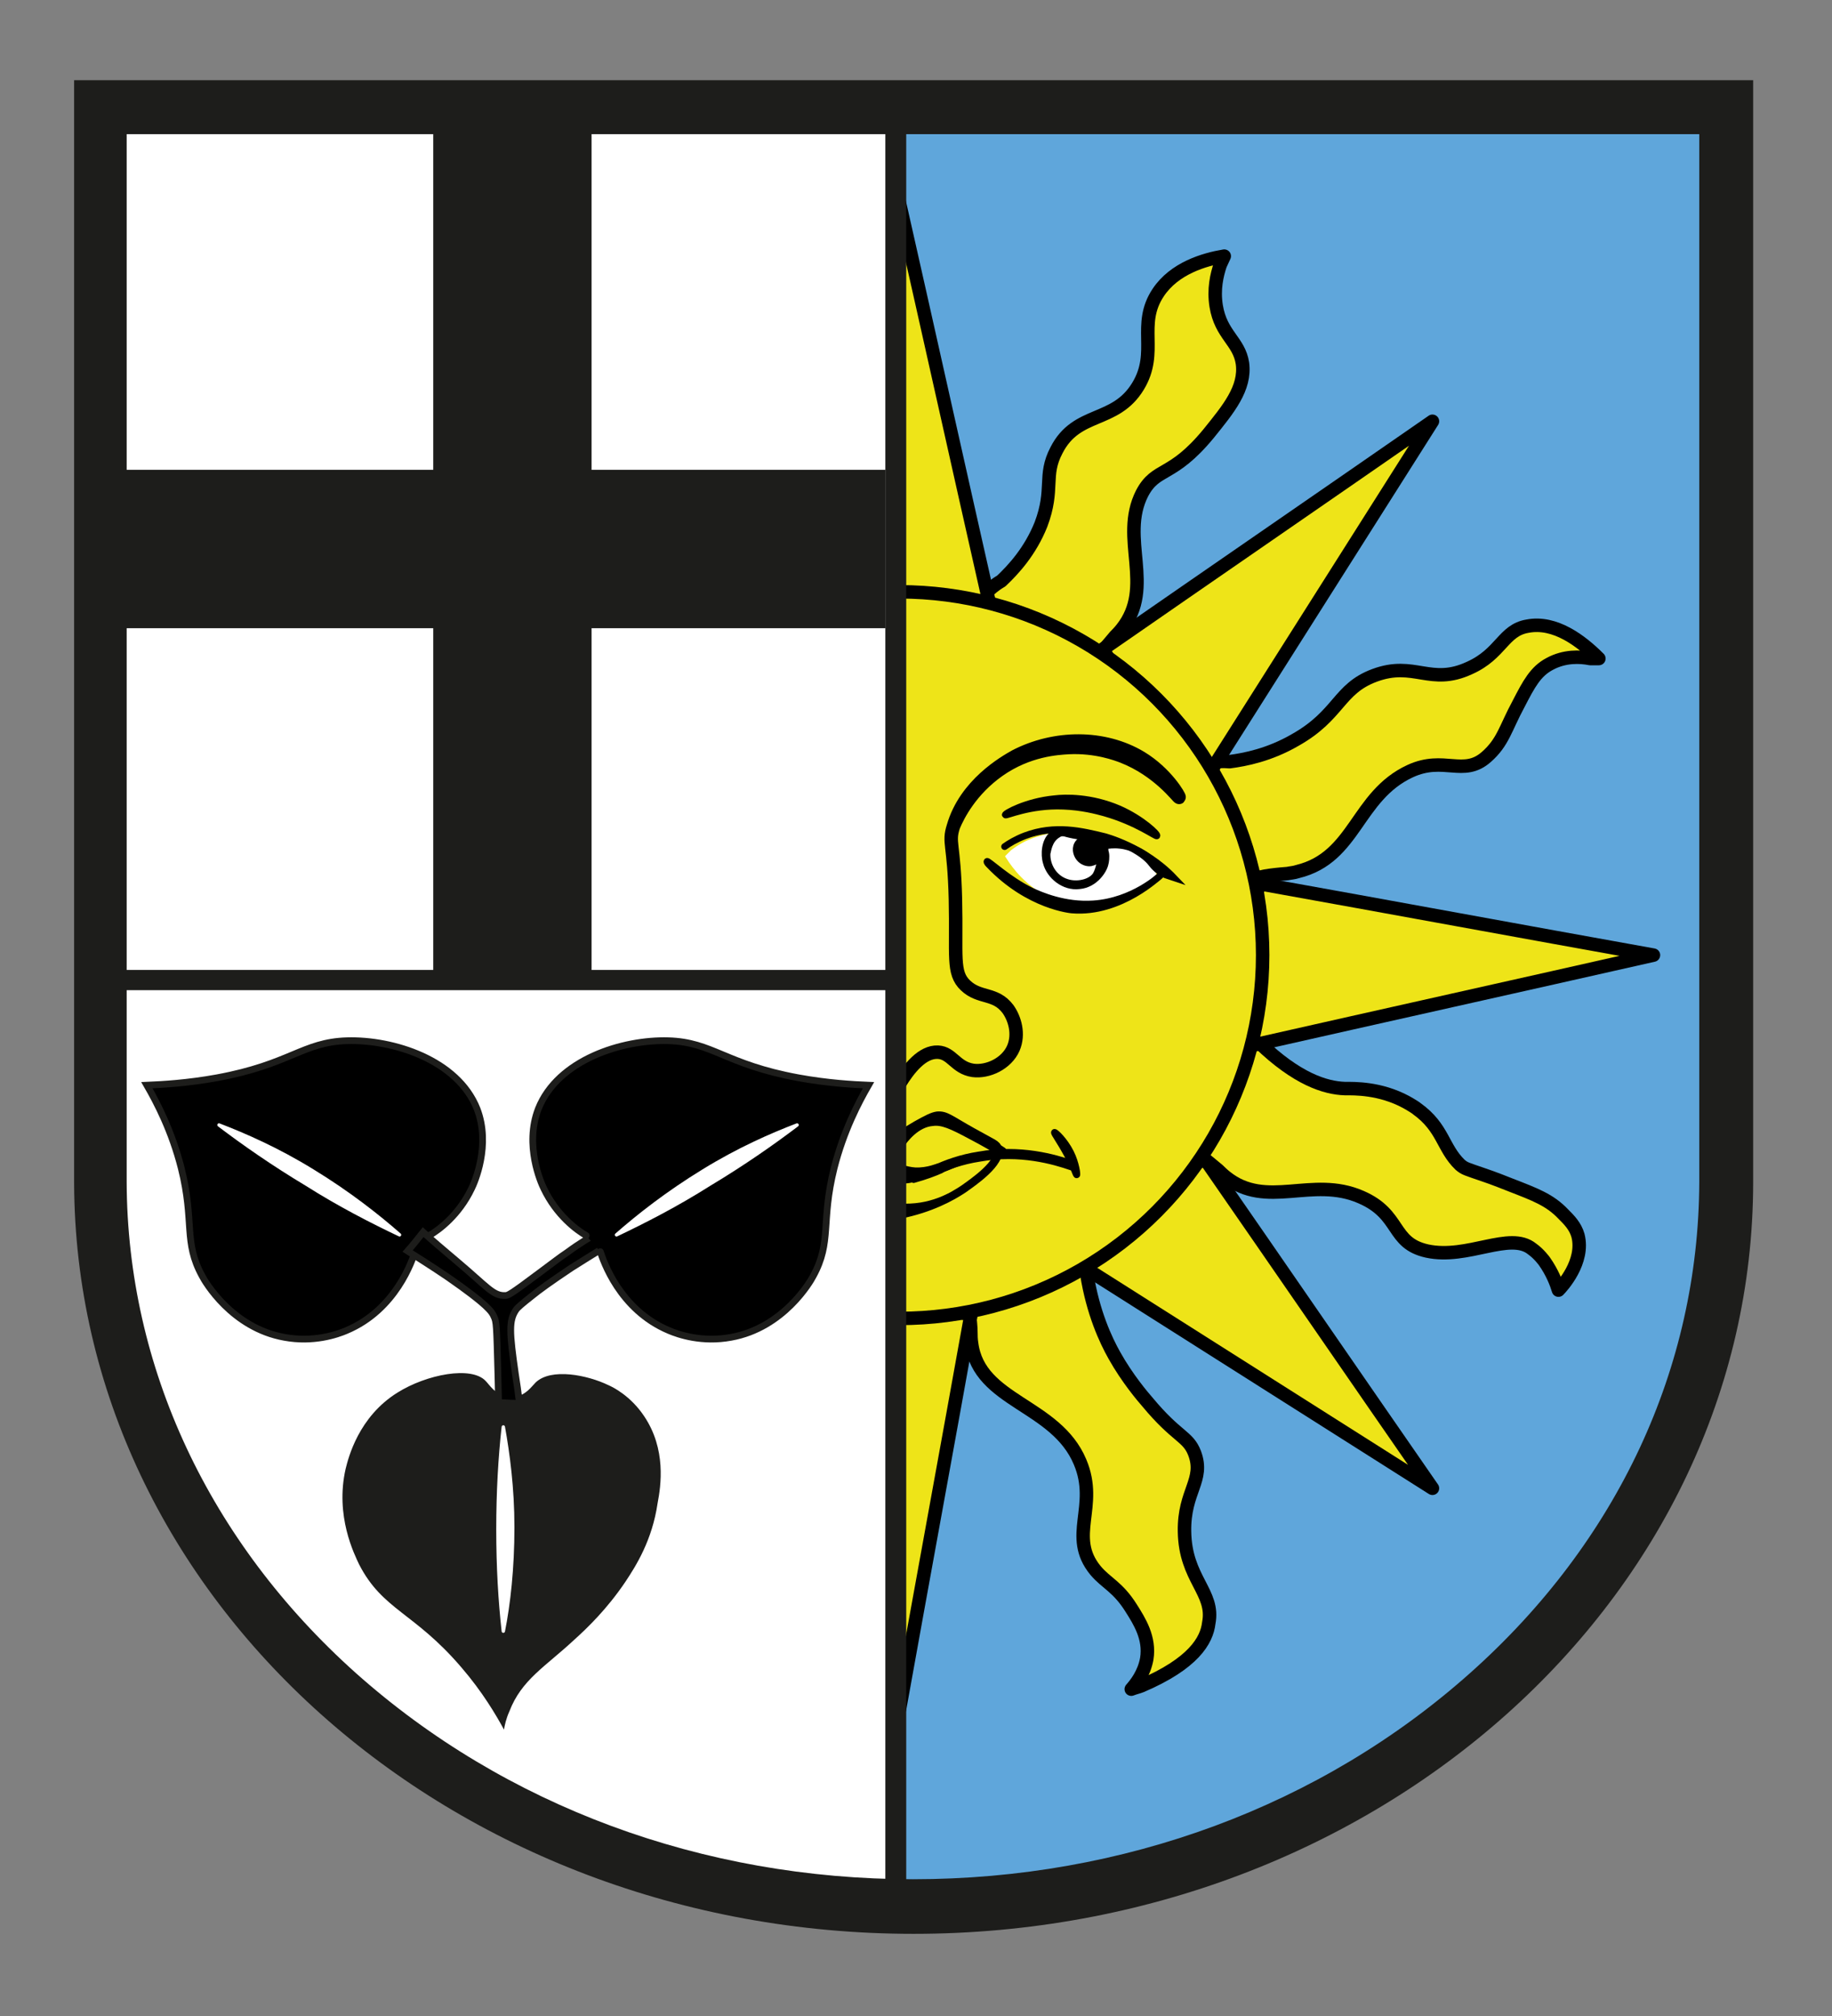 <?xml version="1.0" encoding="utf-8"?>
<!-- Generator: Adobe Illustrator 22.0.1, SVG Export Plug-In . SVG Version: 6.00 Build 0)  -->
<svg version="1.1" id="Ebene_1" xmlns="http://www.w3.org/2000/svg" xmlns:xlink="http://www.w3.org/1999/xlink" x="0px" y="0px"
	 viewBox="0 0 271.9 299.1" style="enable-background:new 0 0 271.9 299.1;" xml:space="preserve">
<rect x="0" y="0" width="271.9" height="299.1" fill="#808080" stroke="none"/>
<style type="text/css">
	.st0{fill:#5FA6DB;}
	.st1{fill:#EEE418;stroke:#000000;stroke-width:2;stroke-linecap:round;stroke-linejoin:round;stroke-miterlimit:10;}
	.st2{fill:#EEE418;stroke:#000000;stroke-width:2;stroke-linejoin:round;stroke-miterlimit:10;}
	.st3{fill:#EEE418;stroke:#000000;stroke-width:2;stroke-miterlimit:10;}
	.st4{fill:#FFFFFF;stroke:#FFFFFF;stroke-linecap:round;stroke-miterlimit:10;}
	.st5{fill:none;stroke:#000000;stroke-width:2;stroke-linecap:round;stroke-miterlimit:10;}
	.st6{stroke:#000000;stroke-linecap:round;stroke-miterlimit:10;}
	.st7{fill:none;stroke:#000000;stroke-width:1.2;stroke-linecap:round;stroke-miterlimit:10;}
	.st8{fill:none;stroke:#000000;stroke-width:1.5;stroke-linecap:round;stroke-miterlimit:10;}
	.st9{fill:none;stroke:#000000;stroke-linecap:round;stroke-linejoin:bevel;stroke-miterlimit:10;}
	.st10{fill:none;stroke:#000000;stroke-linecap:round;stroke-miterlimit:10;}
	.st11{fill:#FFFFFF;}
	.st12{display:none;}
	.st13{display:inline;fill:#1D1D1B;}
	.st14{fill:#1D1D1B;}
	.st15{fill:#FFFFFF;stroke:#FFFFFF;stroke-width:0.5;stroke-linecap:round;stroke-linejoin:round;stroke-miterlimit:10;}
	.st16{stroke:#1D1D1B;stroke-linecap:round;stroke-miterlimit:10;}
</style>
<g>
	<path class="st0" d="M133.1,18.1h122c0,47.1,0,94.2,0,141.3c0,0-0.2,0-0.2,0v5.5c0.5,7.9,2.2,47.2-27,80.1
		c-36.5,41.3-89.8,36.6-95.1,36.1c0.1-40.6,0.3-81.1,0.4-121.7c-0.1,0-0.1,0-0.2,0V18.1z"/>
	<g id="Sonne">
		<g id="Sonne-Schlängel_1_">
			<path class="st1" d="M85.2,245.3l0.6-1.3c0.5-1.5,1-3.6,0.6-6.1c-0.7-4.3-3.4-5.2-3.9-8.5c-0.5-3.7,2.1-6.8,5-10.4
				c5.5-6.7,7.8-4.9,9.9-8.9c3.4-6.7-2-13.8,3-20.1c0.4-0.5,0.8-0.9,1-1.1c1-1.2,1.7-2,1.7-2l0,0c3.6-6.4,4.8-7,4.8-7
				c1.5-0.9,4.3-1.1,9.4,1.9c0.5,0.2,4.2,1.5,5.4,5.3c1.1,3.6-0.6,7.8-4.4,10c-1.8,1.7-4.3,4.4-5.9,8.4c-2,5.3-0.3,7.2-2.3,11
				c-3,5.9-8.7,3.9-12.1,9.5c-3.1,5.1,0.2,9.1-3,13.9C92.6,243.5,88.2,244.8,85.2,245.3z"/>
			<path class="st1" d="M29.6,185.6c0.4,0,0.8,0,1.3,0c1.5,0.3,3.8,0.4,6-0.8c2.1-1.1,3.1-3,4.6-5.9c2-3.7,2.3-5.7,4.8-7.9
				c3.4-3,6.3,0.2,11.3-2.1c8-3.7,8.1-12.8,16.7-14.9c0.6-0.2,1.1-0.2,1.5-0.3c2.6-0.2,4.8-0.5,4.8-1c0-0.2-0.5-0.3-0.5-0.5
				c-0.1-0.7,3.4-2.4,6.3-1.8c4.5,0.8,6.3,6.8,6.4,7.1c0.3,0.4,2.4,3.8,1.1,7.4c-1.3,3.5-5.2,5.8-9.5,5.4c-2.3,0.3-5.9,1-9.7,3.2
				c-6.6,3.7-6.4,7.6-11.8,9.6c-5.9,2.2-8.3-1.6-14.1,1.1c-4.7,2.1-5,5.6-8.6,6.2C36.1,191.3,32.2,188.3,29.6,185.6z"/>
			<path class="st1" d="M35.6,92c0.3,1,0.9,2.6,2.1,4.3c0,0,0.8,1.1,1.8,1.8c3.3,2.7,9.6-1.6,15.6-0.3c5.4,1.2,3.8,5.4,9.8,8
				c7.3,3.2,14-1.9,20.1,3c0.5,0.4,0.9,0.8,1.1,1c0.7,0.6,1.8,1.5,3.1,2.5c3.5,2.5,5,2.7,5.9,4c0.9,1.4,1.2,4-1.9,9.4
				c-0.1,0.2-1.2,4.2-5.3,5.4c-2.8,0.8-5.9-0.1-7.9-2.4c-5.6-5.4-9.8-6.7-12.7-6.8c-1.4,0-5.2,0.1-9.1-2c-0.9-0.5-1.5-0.9-1.6-1
				c-3.9-2.8-3.8-5.8-6.4-8.3c-0.7-0.6-0.9-0.6-3.5-1.5c-0.3-0.1-1.5-0.5-4-1.5c-3.6-1.4-5.8-2.2-7.8-4.3c-0.9-0.9-1.8-1.8-2.2-3.2
				C31.7,96.1,35.2,92.4,35.6,92z"/>
			<path class="st1" d="M97.5,33.2c0.5-0.2,1-0.3,1.5-0.5c-0.7,0.8-1.9,2.3-2.3,4.5c-0.5,3.1,1.1,5.6,2.3,7.5c2,3.2,3.7,3.7,5.3,5.6
				c4.2,5.1-0.5,9.5,2.3,16.1c3.6,8.6,15,8.9,16.1,17.6c0.1,0.6,0.1,1.2,0.1,1.5c0,0.9,0.1,2.2,0.4,3.7c0.7,4.4,1.7,5.7,1.4,7.3
				c-0.3,1.6-2,3.6-8,5.3c-2.3,1.4-5.2,1.4-7.5,0.1c-2.6-1.5-4-4.6-3.5-7.6c-0.9-5.7-2.8-9.8-4.1-12.1c-1.9-3.4-4.2-6.1-4.9-6.9
				c-4.4-5.3-6-5-7-7.6c-1.5-4,1.6-5.6,1.5-11.6c-0.1-7.1-4.5-9-3.6-13.6C87.8,40,89.8,36.5,97.5,33.2z"/>
			<path class="st1" d="M181.7,38l-0.6,1.3c-0.5,1.5-1,3.6-0.6,6.1c0.7,4.3,3.4,5.2,3.9,8.5c0.5,3.7-2.1,6.8-5,10.4
				c-5.5,6.7-7.8,4.9-9.9,8.9c-3.4,6.7,2,13.8-3,20.1c-0.4,0.5-0.8,0.9-1,1.1c-1,1.2-1.7,2-1.7,2l0,0c-3.6,6.4-4.8,7-4.8,7
				c-1.5,0.9-4.3,1.1-9.4-1.9c-0.5-0.2-4.2-1.5-5.4-5.3c-1.1-3.6,0.6-7.8,4.4-10c1.8-1.7,4.3-4.4,5.9-8.4c2-5.3,0.3-7.2,2.3-11
				c3-5.9,8.7-3.9,12.1-9.5c3.1-5.1-0.2-9.1,3-13.9C174.3,39.8,178.7,38.5,181.7,38z"/>
			<path class="st1" d="M237.3,97.7c-0.4,0-0.8,0-1.3,0c-1.5-0.3-3.8-0.4-6,0.8c-2.1,1.1-3.1,3-4.6,5.9c-2,3.7-2.3,5.7-4.8,7.9
				c-3.4,3-6.3-0.2-11.3,2.1c-8,3.7-8.1,12.8-16.7,14.9c-0.6,0.2-1.1,0.2-1.5,0.3c-2.6,0.2-4.8,0.5-4.8,1c0,0.2,0.5,0.3,0.5,0.5
				c0.1,0.7-3.4,2.4-6.3,1.8c-4.5-0.8-6.3-6.8-6.4-7.1c-0.3-0.4-2.4-3.8-1.1-7.4c1.3-3.5,5.2-5.8,9.5-5.4c2.3-0.3,5.9-1,9.7-3.2
				c6.6-3.7,6.4-7.6,11.8-9.6c5.9-2.2,8.3,1.6,14.1-1.1c4.7-2.1,5-5.6,8.6-6.2C230.8,92.1,234.7,95.1,237.3,97.7z"/>
			<path class="st1" d="M231.3,191.4c-0.3-1-0.9-2.6-2.1-4.3c0,0-0.8-1.1-1.8-1.8c-3.3-2.7-9.6,1.6-15.6,0.3c-5.4-1.2-3.8-5.4-9.8-8
				c-7.3-3.2-14,1.9-20.1-3c-0.5-0.4-0.9-0.8-1.1-1c-0.7-0.6-1.8-1.5-3.1-2.5c-3.5-2.5-5-2.7-5.9-4c-0.9-1.4-1.2-4,1.9-9.4
				c0.1-0.2,1.2-4.2,5.3-5.4c2.8-0.8,5.9,0.1,7.9,2.4c5.6,5.4,9.8,6.7,12.7,6.8c1.4,0,5.2-0.1,9.1,2c0.9,0.5,1.5,0.9,1.6,1
				c3.9,2.8,3.8,5.8,6.4,8.3c0.7,0.6,0.9,0.6,3.5,1.5c0.3,0.1,1.5,0.5,4,1.5c3.6,1.4,5.8,2.2,7.8,4.3c0.9,0.9,1.8,1.8,2.2,3.2
				C235.2,187.2,231.8,190.9,231.3,191.4z"/>
			<path class="st1" d="M169.4,250.1c-0.5,0.2-1,0.3-1.5,0.5c0.7-0.8,1.9-2.3,2.3-4.5c0.5-3.1-1.1-5.6-2.3-7.5
				c-2-3.2-3.7-3.7-5.3-5.6c-4.2-5.1,0.5-9.5-2.3-16.1c-3.6-8.6-15-8.9-16.1-17.6c-0.1-0.6-0.1-1.2-0.1-1.5c0-0.9-0.1-2.2-0.4-3.7
				c-0.7-4.4-1.7-5.7-1.4-7.3c0.3-1.6,2-3.6,8-5.3c2.3-1.4,5.2-1.4,7.5-0.1c2.6,1.5,4,4.6,3.5,7.6c0.9,5.7,2.8,9.8,4.1,12.1
				c1.9,3.4,4.2,6.1,4.9,6.9c4.4,5.3,6,5,7,7.6c1.5,4-1.6,5.6-1.5,11.6c0.1,7.1,4.5,9,3.6,13.6C179.1,243.4,177.1,246.8,169.4,250.1
				z"/>
		</g>
		<g id="Sonne-Zacken">
			<path class="st2" d="M179.9,114.1c10.9-17.2,21.8-34.4,32.7-51.6c-16.3,11.3-32.6,22.5-48.9,33.8c1.9,3.3,3.9,6.5,5.8,9.8
				C173,108.8,176.5,111.4,179.9,114.1z"/>
			<path class="st2" d="M185.8,155.1c19.9-4.5,39.7-8.9,59.6-13.4c-19.5-3.5-39-7.1-58.5-10.6c-0.9,3.7-1.9,7.3-2.8,11
				C184.7,146.4,185.2,150.7,185.8,155.1z"/>
			<path class="st2" d="M161,188.1c17.2,10.9,34.4,21.8,51.6,32.7c-11.3-16.3-22.5-32.6-33.8-48.9c-3.3,1.9-6.5,3.9-9.8,5.8
				C166.3,181.2,163.7,184.7,161,188.1z"/>
			<path class="st2" d="M120.1,194c4.5,19.9,8.9,39.7,13.4,59.6c3.5-19.5,7.1-39,10.6-58.5c-3.7-0.9-7.3-1.9-11-2.8
				C128.7,192.9,124.4,193.4,120.1,194z"/>
			<path class="st2" d="M87,169.2c-10.9,17.2-21.8,34.4-32.7,51.6c16.3-11.3,32.6-22.5,48.9-33.8c-1.9-3.3-3.9-6.5-5.8-9.8
				C93.9,174.6,90.4,171.9,87,169.2z"/>
			<path class="st2" d="M81.1,128.3c-19.9,4.5-39.7,8.9-59.6,13.4c19.5,3.5,39,7.1,58.5,10.6c0.9-3.7,1.9-7.3,2.8-11
				C82.2,137,81.7,132.6,81.1,128.3z"/>
			<path class="st2" d="M105.9,95.2C88.7,84.3,71.5,73.4,54.3,62.5c11.3,16.3,22.5,32.6,33.8,48.9c3.3-1.9,6.5-3.9,9.8-5.8
				C100.6,102.1,103.2,98.6,105.9,95.2z"/>
			<path class="st2" d="M146.8,89.3c-4.5-19.9-8.9-39.7-13.4-59.6c-3.5,19.5-7.1,39-10.6,58.5c3.7,0.9,7.3,1.9,11,2.8
				C138.2,90.4,142.5,89.9,146.8,89.3z"/>
		</g>
		<circle class="st3" cx="133.5" cy="141.7" r="53.9"/>
	</g>
	<g id="Gesicht">
		<path class="st4" d="M149.8,127.1l0.6-0.6c0.8-0.6,2-1.4,3.7-1.9c0.4-0.1,1.5-0.5,3-0.6c0.6-0.1,2.5-0.2,4.9,0.4
			c1.9,0.5,3.3,1,3.6,1.2c1.5,0.7,5.7,2.6,5.5,4.3c-0.2,2.4-8.5,5.7-15.1,2.8C152.6,131.1,150.7,128.5,149.8,127.1z"/>
		<g id="Konturen">
			<path class="st5" d="M133.5,160.8c1.4-2.3,3.4-4.8,5.7-4.7c2.1,0.1,2.6,2.3,5.2,2.7c2.2,0.3,5-1,6-3.3c0.9-2.1,0.2-4.4-0.8-5.8
				c-1.9-2.5-4.2-1.5-6.3-3.5c-2-1.9-1.3-4.3-1.5-12.8c-0.2-8.4-1.1-8.3-0.3-10.8c1.8-6.2,7.6-9.5,9.2-10.4c5.8-3,13.1-3.1,18.6,0.2
				c3.8,2.3,5.8,5.8,5.7,5.9c-0.1,0.1-3-4-8.4-6.1c-0.8-0.3-3.9-1.5-8-1.3c-1.6,0.1-6,0.3-10.4,3.4c-4.1,2.9-6,6.6-6.7,8.3"/>
			<path class="st6" d="M149.2,120.9c-0.1-0.2,3.1-2,7.3-2.4c1.6-0.2,5.4-0.3,9.6,1.5c3.4,1.5,5.8,3.8,5.6,4c-0.1,0.2-2.9-2-7.8-3.4
				c-1.1-0.3-3.3-0.9-6.1-1C152.8,119.4,149.3,121.1,149.2,120.9z"/>
			<path class="st7" d="M133.1,168.7c0.7-0.5,1.7-1.1,2.9-1.8c1.6-0.9,2.4-1.3,3.1-1.4c1.3-0.1,1.8,0.5,5.2,2.4
				c3.2,1.8,3.6,1.8,3.8,2.5c0.6,2.1-3.7,5-5.1,6c-1.8,1.2-4.9,2.9-9.4,3.8"/>
			<path class="st6" d="M133,173.4c0.4-0.4,1.3,0.2,2.8,0.3c2,0.1,3.5-0.7,3.6-0.6c0,0.1-0.5,0.4-1.4,0.8c-0.4,0.2-0.8,0.4-1.1,0.5
				c-0.6,0.2-2.8,1.2-3.7,0.3C132.9,174.5,132.8,173.8,133,173.4z"/>
			<path class="st8" d="M138.8,173.6c1.7-0.8,3.9-1.6,6.5-2c6.1-1.1,11.2,0.4,13.8,1.3"/>
			<path class="st6" d="M135.6,175c1.8-0.5,3.1-1,4-1.4c0.3-0.2,0.6-0.3,1.1-0.5c1.3-0.6,2.4-0.9,3.1-1.2"/>
			<path class="st9" d="M156.5,168c0.1-0.1,1.5,1.2,2.4,3c0.8,1.6,1,3.3,0.9,3.3c-0.1,0-0.4-1.1-1.4-3
				C157.2,169.1,156.4,168.1,156.5,168z"/>
			<path class="st8" d="M133.4,169.9c0.7-1.1,2.5-3.4,5-3.6c1.5-0.2,3,0.5,5.8,2c1.9,1,3.5,1.9,4.5,2.6"/>
			<path class="st10" d="M133.1,179c0.8,0.1,1.8,0.1,2.8,0c2.1-0.2,3.8-0.9,4.9-1.4"/>
			<path class="st10" d="M172.2,129.9c0-0.1-5.8,5.7-13.1,5.1c0,0-6.4-0.5-12.3-6.7c-0.1-0.1-0.4-0.4-0.3-0.5
				c0.1-0.2,3.1,2.7,6.6,4.4c1.3,0.6,4.9,2.2,9.2,1.9C168.2,133.7,172.2,129.9,172.2,129.9z"/>
		</g>
		<path class="st10" d="M155.3,128c0.5,1.9,2.6,3.7,4.9,3.4c2.3-0.2,3.6-2.3,3.8-3.2c0.1-0.3,0.2-1.1,0.1-1.6c0-0.1-0.1-0.2-0.1-0.6
			c-0.1-0.3-0.1-0.4-0.1-0.4c0.1-0.5,1.8-0.4,1.8-0.6c0-0.4-5.1-0.7-7.3-1.3c-0.3-0.1-1.3-0.4-2.2,0.1c0,0-0.1,0-0.1,0.1
			C155.1,124.8,154.9,126.7,155.3,128z"/>
		<path class="st10" d="M163.9,125.5c0.6-0.1,1.4-0.2,2.3-0.1c1.9,0.2,3.3,1.1,4,1.6"/>
		<path class="st10" d="M155.4,126.6c-0.1,1.8,1,3.7,2.9,4.3c1.5,0.5,3.5,0.1,4.3-1c0.4-0.6,0.6-1.6,0.7-2c0.1-0.5,0.1-0.9,0.2-1.4
			c0.1-0.8,0.1-1.2,0.1-1.3c-0.3-0.8-1.4-1-3-1.3c-1.9-0.4-2.9-0.6-3.6-0.1C155.6,124.6,155.5,126.4,155.4,126.6z"/>
		<path class="st6" d="M163.5,126.6c0.1,0.5-0.7,1.2-1.6,1.4c-0.6,0.1-1.3-0.2-1.7-0.7c-0.5-0.6-0.7-1.6-0.1-2.3
			c0.6-0.7,1.9-0.6,2.3-0.1c0.1,0.1,0.1,0.2,0.3,0.5C163.1,126.2,163.5,126.2,163.5,126.6z"/>
		<path class="st10" d="M149.1,125.6c0.7-0.5,1.7-1.1,3-1.6c4.5-1.7,8.5-0.7,11.8,0.1c0,0,5.9,1.5,10.3,6.1c0,0,0,0,0,0
			c0,0-0.9-0.3-1.2-0.4c-1.1-0.5-1.8-1.3-2.1-1.7c-0.6-0.8-1.8-1.8-4.2-2.9"/>
	</g>
	<path class="st11" d="M132.4,19.5H17.8c0,47.1,0,94.2,0,141.3c0,0,0.2,0,0.2,0v5.5c-0.7,8.3-2.8,44.9,23.3,77
		c33.9,41.7,85.9,39.5,91.3,39.2c-0.1-40.6-0.2-81.1-0.4-121.7c0.1,0,0.1,0,0.2,0V19.5z"/>
	<g id="Schild">
		<g class="st12">
			<path class="st13" d="M251.9,20.9l-0.7,151.6l0,2.5c-3.1,28.2-16.6,54.2-37.9,73.4c-21.4,19.2-48.9,29.8-77.4,29.8
				s-56-10.6-77.4-29.8c-21.3-19.1-34.7-45.2-37.9-73.4L20,20.9H251.9 M260.9,11.9c-83.3,0-166.7,0-250,0
				c0.2,54.5,0.5,109.1,0.7,163.6c6.8,63.2,60.7,111.7,124.3,111.7s117.5-48.5,124.3-111.7c0-1,0-2,0-3
				C260.5,119,260.7,65.4,260.9,11.9L260.9,11.9z"/>
		</g>
		<g>
			<path class="st14" d="M252.2,19.9V174l0,1.4c-0.1,27.5-12.1,53.3-34,72.8c-22.1,19.7-51.4,30.6-82.7,30.6
				c-31.3,0-60.6-10.9-82.7-30.6c-21.8-19.5-33.9-45.4-34-72.8l0-1.2V19.9H252.2 M260.2,11.9H11v163.6h0
				c0.2,61.6,55.9,111.4,124.6,111.4s124.5-49.8,124.6-111.4h0V11.9L260.2,11.9z"/>
		</g>
		<g>
			<polygon class="st14" points="131.4,16.8 131.4,143.9 17.8,143.9 17.8,146.9 131.4,146.9 131.4,286.7 134.5,286.7 134.5,16.8 			
				"/>
		</g>
	</g>
	<g id="Kreuz">
		<polygon class="st14" points="131.4,69.7 87.8,69.7 87.8,19.5 64.3,19.5 64.3,69.7 17.8,69.7 17.8,93.2 64.3,93.2 64.3,145 
			87.8,145 87.8,93.2 131.4,93.2 		"/>
	</g>
	<g id="Blätter">
		<path class="st14" d="M95.6,210.1c-2-3-4.6-4.3-5.3-4.6c-3.1-1.5-8.5-2.6-10.8-0.4c-0.6,0.6-1.4,1.8-2.9,2.1c-0.6,0.1-1.1,0-1.4,0
			c-1.7-0.3-2.6-1.8-3.1-2.3c-2.1-2.3-8.8-1-13.1,1.7c-5.8,3.6-7.3,9.7-7.7,11.3c-1.6,7,1.3,12.7,2,14.2c3.5,6.8,8.2,7.1,15.2,15.3
			c3.1,3.6,5.1,7,6.3,9.2c0.1-0.6,0.3-1.6,0.8-2.7c1.8-4.7,5.3-6.6,9.6-10.6c2-1.8,4.9-4.6,7.6-8.6c1.6-2.4,4-6.2,4.8-11.7
			C98.1,220.4,98.9,215,95.6,210.1z"/>
		<path class="st15" d="M74.7,242c0.8-4,1.4-9.3,1.4-15.4c0-5.9-0.7-11-1.4-14.9c-0.5,4.5-0.8,9.6-0.8,15.2
			C73.9,232.5,74.2,237.5,74.7,242"/>
		<path class="st16" d="M61.6,185.7c-0.4,1.2-2.8,8.6-10.2,11.7c-1.4,0.6-4.9,1.8-9.2,1c-7.8-1.4-11.8-8.3-12.2-9.1
			c-2.8-5.1-1.1-8-3.1-16c-1.4-5.5-3.6-9.7-5.1-12.3c2.3-0.1,6-0.3,10.4-1.1c10.9-2,12.7-5.3,19.3-5.5c6.8-0.2,16.4,2.8,19.3,10.1
			c2.1,5.4-0.4,11-0.8,11.8c-1.9,4-4.9,6.2-6.3,7"/>
		<path class="st16" d="M90.1,184.8c-2.1,1.3-3.9,2.4-5.3,3.3c-3,2-4.8,3.3-5.9,4.2c-1.4,1.1-2.1,1.7-2.3,2c-1.1,1.6-1,3.3-0.1,9.6
			c0.2,1.2,0.4,2.7,0.6,4.3c-1,0-2.1-0.1-3.1-0.1c0-0.8-0.1-3.4-0.1-4.2c-0.2-7.3-0.2-7.8-0.6-8.6c-0.3-0.7-0.9-1.7-6.8-5.8
			c-2.5-1.7-4.6-3-6-3.9c0.8-0.9,1.5-1.8,2.3-2.8c1.3,1.2,3.1,2.7,5.1,4.4c4.4,3.7,5.3,5.1,7.1,5c0.4,0,0.7-0.1,5.1-3.4
			c2.3-1.7,2.9-2.2,4.1-3c1.9-1.4,3.6-2.4,4.7-3"/>
		<path class="st15" d="M59.3,183.2c-3.2-2.8-7.5-6.2-12.9-9.5c-5.2-3.2-10-5.3-13.9-6.8c3.7,2.8,8,5.8,13,8.8
			C50.4,178.8,55.1,181.2,59.3,183.2"/>
		<path class="st16" d="M89.1,185.7c0.4,1.2,2.8,8.6,10.2,11.7c1.4,0.6,4.9,1.8,9.2,1c7.8-1.4,11.8-8.3,12.2-9.1
			c2.8-5.1,1.1-8,3.1-16c1.4-5.5,3.6-9.7,5.1-12.3c-2.3-0.1-6-0.3-10.4-1.1c-10.9-2-12.7-5.3-19.3-5.5c-6.8-0.2-16.4,2.8-19.3,10.1
			c-2.1,5.4,0.4,11,0.8,11.8c1.9,4,4.9,6.2,6.3,7"/>
		<path class="st15" d="M91.5,183.2c3.2-2.8,7.5-6.2,12.9-9.5c5.2-3.2,10-5.3,13.9-6.8c-3.7,2.8-8,5.8-13,8.8
			C100.4,178.8,95.7,181.2,91.5,183.2"/>
	</g>
</g>
</svg>
